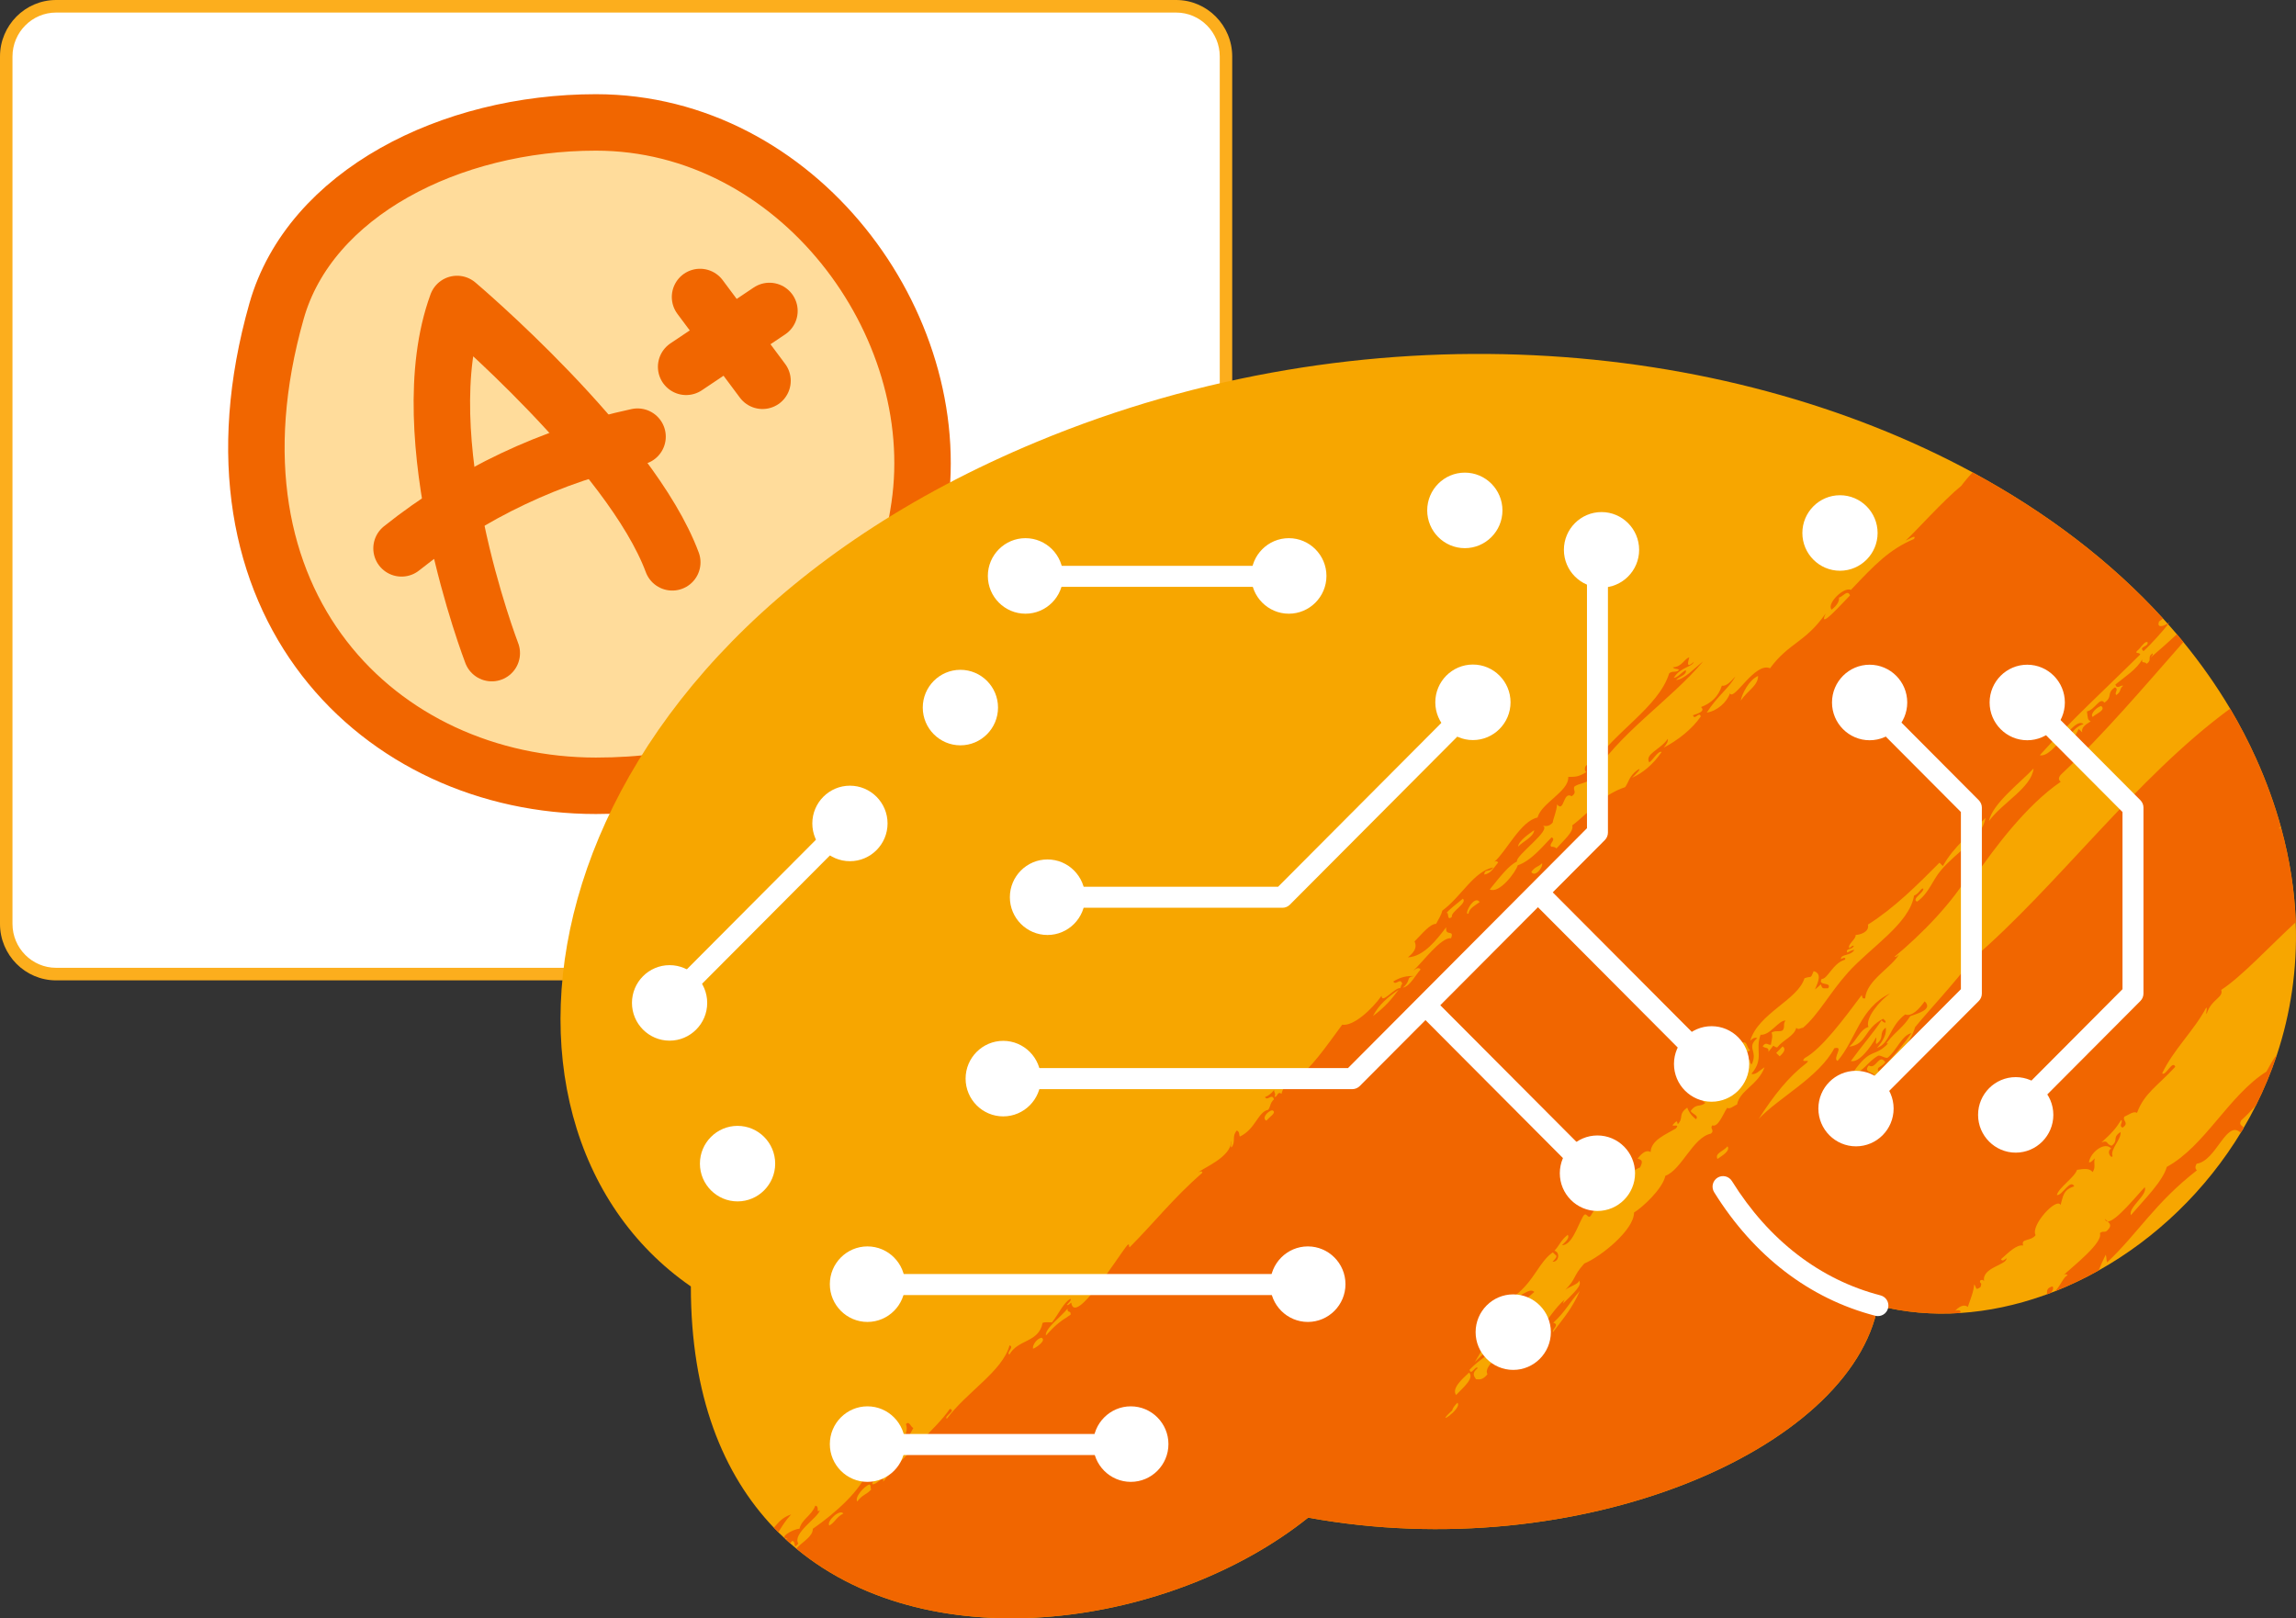 <svg width="122" height="86" viewBox="0 0 122 86" fill="none" xmlns="http://www.w3.org/2000/svg">
<rect x="0" y="0" width="122" height="86" fill="#333333" stroke="none"/>
<g clip-path="url(#clip0_4988_16542)">
<path d="M62.495 51.766H2.982C1.519 51.766 0.332 50.571 0.332 49.097V3.003C0.332 1.529 1.519 0.334 2.982 0.334H62.495C63.959 0.334 65.145 1.529 65.145 3.003V49.097C65.145 50.571 63.959 51.766 62.495 51.766Z" fill="white"/>
<path d="M62.494 52.1H2.982C1.338 52.1 0 50.752 0 49.097V3.003C0 1.347 1.338 0 2.982 0H62.494C64.138 0 65.475 1.347 65.475 3.003V49.097C65.475 50.752 64.138 52.1 62.494 52.1ZM2.982 0.667C1.703 0.667 0.663 1.715 0.663 3.003V49.097C0.663 50.385 1.703 51.432 2.982 51.432H62.494C63.773 51.432 64.813 50.385 64.813 49.097V3.003C64.813 1.715 63.773 0.667 62.494 0.667H2.982Z" fill="#FCAE1D"/>
<path d="M23.396 18.407C24.575 18.407 25.531 17.445 25.531 16.257C25.531 15.07 24.575 14.107 23.396 14.107C22.217 14.107 21.262 15.07 21.262 16.257C21.262 17.445 22.217 18.407 23.396 18.407Z" fill="white"/>
<path d="M44.386 13.282C45.565 13.282 46.521 12.319 46.521 11.132C46.521 9.945 45.565 8.982 44.386 8.982C43.208 8.982 42.252 9.945 42.252 11.132C42.252 12.319 43.208 13.282 44.386 13.282Z" fill="white"/>
<path d="M54.357 10.143C55.536 10.143 56.492 9.181 56.492 7.994C56.492 6.806 55.536 5.844 54.357 5.844C53.178 5.844 52.223 6.806 52.223 7.994C52.223 9.181 53.178 10.143 54.357 10.143Z" fill="white"/>
<path d="M48.853 26.916C47.378 36.935 41.443 41.759 31.665 41.759C20.23 41.759 10.271 32.111 14.697 16.525C16.467 10.294 23.919 6.506 31.665 6.506C42.361 6.506 50.286 17.184 48.853 26.916Z" fill="#FFDC9B" stroke="#F16600" stroke-width="3" stroke-miterlimit="10"/>
<path d="M26.131 34.709C26.131 34.709 21.705 23.205 24.287 16.154C24.287 16.154 33.509 23.947 35.722 29.884" stroke="#F16600" stroke-width="3" stroke-linecap="round" stroke-linejoin="round"/>
<path d="M36.459 19.494L40.885 16.525" stroke="#F16600" stroke-width="3" stroke-linecap="round" stroke-linejoin="round"/>
<path d="M37.197 15.783L40.517 20.236" stroke="#F16600" stroke-width="3" stroke-linecap="round" stroke-linejoin="round"/>
<path d="M21.336 29.142C25.006 26.218 29.298 24.186 33.877 23.205" stroke="#F16600" stroke-width="3" stroke-linecap="round" stroke-linejoin="round"/>
</g>
<g clip-path="url(#clip1_4988_16542)">
<path d="M120.984 56.059C120.677 56.982 120.304 57.882 119.867 58.75C119.659 59.165 119.437 59.573 119.201 59.972L119.123 60.103C119.122 60.103 119.122 60.104 119.122 60.104C117.222 63.271 114.53 65.825 111.514 67.516C110.768 67.936 109.995 68.304 109.2 68.62C109.123 68.649 109.046 68.679 108.969 68.708L108.769 68.783C108.73 68.797 108.692 68.811 108.652 68.825C108.635 68.831 108.619 68.837 108.601 68.843C107.145 69.361 105.652 69.68 104.164 69.777C102.682 69.874 101.209 69.749 99.786 69.382C98.359 77.033 83.944 83.278 69.51 80.652C62.328 86.397 49.616 88.355 42.306 82.292C42.201 82.207 42.098 82.119 41.998 82.029C41.909 81.953 41.823 81.875 41.738 81.795C41.608 81.676 41.481 81.555 41.357 81.43C41.277 81.35 41.197 81.268 41.118 81.186C38.421 78.359 36.709 74.179 36.709 68.365C24.186 59.709 27.69 34.867 55.106 23.475C72.493 16.25 91.51 17.898 104.818 25.105C108.754 27.236 112.189 29.853 114.936 32.871C115.017 32.961 115.098 33.05 115.178 33.141C115.187 33.15 115.196 33.16 115.205 33.17C115.362 33.347 115.517 33.526 115.67 33.706C115.786 33.843 115.901 33.982 116.015 34.121C116.939 35.251 117.77 36.432 118.499 37.658C119.005 38.511 119.463 39.391 119.871 40.295C120.427 41.53 120.866 42.749 121.198 43.95C121.204 43.972 121.209 43.995 121.215 44.018C121.682 45.726 121.93 47.395 121.987 49.008C122.076 51.509 121.708 53.877 120.984 56.059Z" fill="#F7A600"/>
<path fill-rule="evenodd" clip-rule="evenodd" d="M41.119 81.186C41.198 81.269 41.278 81.35 41.358 81.43C41.553 81.112 41.734 80.808 42.039 80.481C41.552 80.647 41.38 80.9 41.119 81.186ZM43.319 80.019C43.121 80.556 42.61 80.719 42.48 81.243C42.123 81.257 41.303 81.754 41.865 81.769C41.822 81.774 41.78 81.782 41.739 81.795C41.823 81.875 41.91 81.953 41.999 82.029C42.016 81.983 42.046 81.936 42.09 81.885C42.35 81.937 42.092 82.408 42.421 82.032C42.083 81.486 43.491 80.644 43.564 80.255C43.33 80.463 43.576 80.033 43.319 80.019ZM108.637 68.8C108.626 68.814 108.615 68.828 108.602 68.843C108.619 68.837 108.636 68.832 108.652 68.826C108.649 68.816 108.644 68.807 108.637 68.8ZM109.063 68.363C108.744 68.444 108.766 68.601 108.77 68.783L108.97 68.709C109.089 68.576 109.13 68.459 109.063 68.363ZM120.432 56.946C118.416 58.223 117.16 60.91 115.135 62.012C114.911 62.794 113.966 63.711 113.227 64.577C113.074 64.159 114.133 63.504 113.965 63.09C113.601 63.458 112.432 64.925 111.996 64.912C112.113 65.022 112.194 65.141 112.045 65.305C111.857 65.585 111.751 65.363 111.58 65.537C111.767 66.027 110.168 67.284 109.659 67.75C109.739 67.697 109.81 67.699 109.867 67.781C109.665 67.817 109.49 68.323 109.2 68.62C109.996 68.305 110.769 67.936 111.515 67.516C111.626 67.231 111.751 66.952 111.89 66.679C111.936 66.811 111.917 66.956 111.965 67.088C113.601 65.543 114.502 63.928 116.735 62.195C116.625 62.098 116.643 61.977 116.722 61.843C117.766 61.696 118.294 59.492 119.049 60.186C119.078 60.156 119.103 60.129 119.123 60.105C119.123 60.105 119.123 60.103 119.124 60.103C119.17 60.048 119.194 60.005 119.202 59.972C119.25 59.802 118.919 59.854 119.083 59.544C119.383 59.272 119.638 59.003 119.868 58.751C120.305 57.882 120.678 56.982 120.985 56.059C120.749 56.322 120.588 56.667 120.432 56.946ZM121.988 49.008C121.931 47.396 121.683 45.727 121.216 44.019C121.166 44.026 121.115 44.028 121.064 44.022C121.114 44.005 121.157 43.98 121.198 43.95C120.867 42.75 120.428 41.53 119.872 40.295C119.464 39.391 119.006 38.511 118.5 37.658C118.497 37.661 118.496 37.662 118.495 37.664C113.493 41.332 109.296 47.12 104.838 50.943C103.779 52.338 102.51 53.67 101.761 54.586C101.543 55.358 100.674 56.537 100.046 56.831C99.946 57.211 98.977 58.237 98.466 58.797C98.551 58.66 98.125 58.956 98.001 58.928C98.703 58.179 99.294 57.759 99.119 57.295C99.251 57.219 99.378 57.159 99.498 57.151C99.446 57.231 99.332 57.323 99.388 57.384C100.035 56.894 98.872 57.124 99.3 56.622C99.687 56.87 99.835 55.954 100.18 56.451C99.943 56.756 99.687 56.671 99.815 56.946C100.607 56.19 101.233 55.375 101.567 54.907C101.057 54.998 100.748 55.887 100.289 56.217C100.121 56.23 99.98 56.088 99.812 56.098C99.214 56.414 99 57.035 98.46 57C99.425 55.602 99.587 56.247 100.347 55.429C100.3 55.477 100.201 55.48 100.286 55.37C100.778 54.763 101.126 54.604 101.503 54.001C101.785 53.888 102.756 53.666 102.269 53.214C101.99 53.606 101.598 54.047 101.233 53.911C100.386 54.551 100.439 55.437 99.738 55.688C100.082 55.292 100.261 54.926 100.199 54.608C99.792 54.947 100.173 55.133 99.701 55.484C99.634 55.379 99.738 55.241 99.687 55.134C99.404 55.652 98.773 56.504 98.349 56.385C98.95 55.551 99.556 54.872 99.977 54.227C100.056 54.317 100.231 54.432 100.186 54.259C100.143 54.219 100.103 54.179 100.063 54.141C99.034 54.668 99.205 55.505 98.261 55.623C98.682 55.269 98.822 54.718 99.282 54.575C99.098 54.105 99.879 53.188 100.426 52.797C98.812 53.581 98.629 55.236 97.641 56.381C97.347 56.247 98.022 55.56 97.468 55.708C96.651 57.251 94.498 58.342 93.451 59.463C94.247 58.216 95.042 57.216 95.993 56.491C96.278 56.236 95.6 56.544 95.895 56.228C96.806 55.737 98.004 54.109 98.924 52.879C98.978 52.997 98.925 53.082 99.107 53.055C99.18 52.095 100.498 51.432 100.906 50.722C100.829 50.777 100.738 50.893 100.676 50.838C102.081 49.676 103.792 47.934 104.667 46.381C104.748 46.459 104.831 46.536 104.911 46.616C105.994 45.042 107.682 42.785 109.499 41.545C109.35 41.432 109.373 41.287 109.571 41.106C111.778 39.03 113.911 36.516 116.016 34.122C115.902 33.982 115.787 33.844 115.67 33.706C115.211 34.133 114.742 34.55 114.264 34.955C114.317 34.875 114.431 34.782 114.374 34.724C114.065 34.947 114.378 35.051 114.07 35.276C113.911 35.109 113.804 35.305 113.825 35.041C113.543 35.576 112.873 35.986 112.401 36.381C112.496 36.666 112.683 36.388 112.815 36.441C112.586 36.628 112.743 36.739 112.45 36.937C112.331 36.819 112.606 36.624 112.378 36.528C111.899 36.857 112.294 37.015 111.818 37.343C111.578 37.013 111.322 37.72 110.891 37.807C110.949 38.198 110.916 38.238 111.089 38.335C110.8 38.519 110.59 38.654 110.638 38.917C110.577 38.859 110.516 38.8 110.455 38.742C110.342 38.965 109.9 39.885 109.518 39.703C109.963 39.395 110.001 38.708 110.71 38.48C110.179 38.04 109.126 40.297 108.384 40.136C110.197 38.126 111.739 36.748 113.726 34.778C113.656 34.642 113.443 34.757 113.542 34.602C113.727 34.482 113.97 34.018 114.116 34.136C114.167 34.383 113.612 34.357 113.897 34.603C114.301 34.237 114.945 33.514 115.206 33.17C115.239 33.127 115.266 33.089 115.284 33.059C115.251 33.09 115.216 33.117 115.179 33.141C114.956 33.284 114.591 33.391 114.722 33.028C114.794 32.977 114.866 32.925 114.936 32.872C112.189 29.853 108.755 27.236 104.819 25.105C104.621 25.31 104.425 25.539 104.216 25.817C103.264 26.59 101.74 28.294 101.259 28.729C101.372 28.687 101.874 28.354 101.699 28.644C100.39 29.198 99.61 30.016 98.35 31.349C97.963 31.168 97.034 32.104 97.328 32.398C97.638 32.149 97.737 31.941 97.716 31.757C97.909 31.729 98.169 31.299 98.303 31.642C97.863 32.084 96.569 33.542 97.01 32.602C95.911 34.169 95.057 34.147 94.053 35.514C93.251 35.162 92.139 37.267 91.921 36.85C91.757 37.318 91.243 37.785 90.691 37.87C91.27 36.962 91.895 36.552 92.211 35.945C91.948 36.254 91.695 36.491 91.493 36.439C91.314 37.022 90.905 37.381 90.384 37.576C90.67 37.824 90.076 37.964 89.959 38.011C90.052 38.311 90.282 37.774 90.374 38.073C89.919 38.741 89.15 39.346 88.403 39.731C88.552 39.561 88.646 39.401 88.62 39.264C88.234 39.837 87.371 40.07 87.635 40.517C87.847 40.371 88.119 39.872 88.292 39.965C87.782 40.697 87.261 41.083 86.721 41.333C86.841 41.225 87.348 40.71 87.001 40.925C86.546 41.273 86.566 41.528 86.356 41.828C85.055 42.28 84.588 43.068 83.542 43.864C83.647 44.197 83.074 44.663 82.705 45.089C82.623 45.004 82.53 45.001 82.436 44.999C82.25 44.871 82.719 44.615 82.446 44.501C82.084 44.841 81.41 45.73 80.645 45.986C80.555 46.327 79.668 47.519 79.16 47.267C79.701 46.604 80.153 46.001 80.607 45.782C80.494 45.488 82.478 44.093 81.981 43.886C82.144 43.897 82.302 43.942 82.505 43.713C82.532 43.493 82.709 43.139 82.735 42.749C83.13 43.212 83.039 42.028 83.514 42.314C83.842 42.085 83.532 41.98 83.672 41.787C83.96 41.609 84.214 41.652 84.513 41.411C85.985 38.973 88.727 37.253 90.499 35.147C90.011 35.531 89.493 36.107 89.062 36.136C89.195 35.967 89.66 35.866 89.574 35.612C89.368 35.712 89.128 36.028 88.94 36.018C89.296 35.446 89.928 35.445 90 35.176C89.479 35.649 89.791 34.93 89.755 34.94C89.485 35.01 89.391 35.435 88.889 35.464C88.986 35.593 89.12 35.494 89.22 35.61C89.028 35.772 88.887 35.623 88.694 35.783C88.131 37.6 85.707 38.938 84.633 40.681C84.245 40.452 84.109 40.918 84.292 41.031C83.814 41.334 83.626 41.27 83.329 41.288C83.385 42.047 81.897 42.675 81.699 43.446C80.807 43.625 80.035 45.257 79.398 45.805C79.478 45.75 79.549 45.754 79.607 45.836C79.33 46.17 79.216 46.424 78.863 46.476C78.915 46.127 79.113 46.4 79.35 46.097C78.302 46.305 77.663 47.638 76.635 48.397C76.591 48.618 76.432 48.86 76.308 49.097C75.979 49.094 75.558 49.635 75.163 50.029C75.275 50.265 75.251 50.53 74.811 50.876C75.671 50.834 76.363 49.904 76.846 49.275C76.78 49.804 77.295 49.361 77.103 49.861C76.573 49.791 75.601 51.127 75.098 51.585C75.243 51.473 75.383 51.383 75.485 51.521C75.231 51.787 74.919 52.428 74.548 52.482C75.018 52.087 74.664 51.934 75.144 51.871C74.792 51.854 74.43 51.911 74.035 52.158C74.16 52.404 74.402 51.93 74.511 52.277C74.424 52.365 74.46 52.43 74.402 52.512C74.116 52.467 73.403 53.401 73.414 52.916C72.894 53.648 71.921 54.546 71.319 54.457C70.425 55.658 69.785 56.663 68.606 57.605C68.5 57.532 68.412 57.358 68.275 57.458C68.343 57.657 68.132 57.91 68.095 58.13C67.857 57.95 67.871 58.37 67.717 58.275C67.821 58.137 67.68 58.044 67.704 57.923C67.526 58.145 67.366 58.249 67.217 58.301C67.341 58.549 67.585 58.072 67.693 58.42C67.472 58.629 67.526 58.783 67.39 58.975C66.833 59.094 66.713 60.009 65.88 60.401C65.825 60.294 65.885 60.164 65.72 60.078C65.427 60.42 65.693 60.65 65.431 60.985C65.362 60.879 65.467 60.741 65.418 60.633C65.435 61.496 63.934 62.057 63.651 62.322C63.758 62.241 63.957 62.209 63.86 62.352C62.365 63.649 61.318 64.988 60.025 66.285C59.948 66.227 60.054 66.066 59.904 66.167C59.377 66.811 57.105 70.499 56.922 69.226C56.842 69.28 56.752 69.396 56.691 69.341C56.78 69.229 56.943 69.104 56.885 69.022C56.525 69.199 56.223 69.877 55.9 70.274C55.733 70.282 55.575 70.241 55.4 70.301C55.195 71.362 54.1 71.157 53.634 71.989C53.448 71.862 53.917 71.604 53.645 71.493C53.269 72.873 51.365 73.971 50.312 75.398C50.122 75.27 50.847 74.963 50.469 74.872C49.752 75.945 47.877 77.444 46.928 78.747C47.002 78.301 46.529 78.988 46.343 78.862C46.683 77.699 47.854 77.237 48.531 75.887C48.396 75.85 48.314 75.482 48.14 75.681C48.432 76.511 47.033 77.267 46.524 78.189C46.391 78.135 46.203 78.414 46.108 78.13C45.798 79.149 44.404 80.404 43.188 81.246C43.2 81.643 42.678 81.912 42.307 82.292C49.617 88.355 62.329 86.398 69.511 80.652C83.945 83.278 98.359 77.033 99.787 69.383C101.21 69.75 102.683 69.874 104.165 69.777C104.203 69.662 104.14 69.586 103.891 69.656C104.239 69.293 104.464 69.371 104.561 69.455C104.7 69.05 104.873 68.639 104.9 68.258C105.043 68.415 104.93 68.608 105.231 68.405C105.354 68.114 105.161 68.233 105.216 68.054C105.298 67.998 105.368 68.002 105.425 68.084C105.295 67.345 106.661 67.228 106.618 66.861C106.508 66.962 106.397 67.05 106.325 66.918C106.741 66.547 107.163 66.124 107.506 66.191C107.361 65.795 107.899 65.989 108.163 65.64C107.878 65.126 109.281 63.605 109.49 64.037C109.626 63.594 109.613 63.228 110.219 63.045C110.005 62.625 109.567 63.562 109.293 63.509C109.385 63.114 110.24 62.569 110.364 62.168C110.746 62.114 111.019 62.069 111.194 62.288C111.381 62.016 111.224 61.81 111.313 61.558C111.203 61.652 111.082 61.815 110.998 61.761C111.08 61.228 111.838 60.646 112.179 61.036C111.911 61.192 112.172 61.588 112.253 61.446C112.114 61.071 112.728 60.55 112.677 60.16C112.205 60.465 112.594 60.599 112.203 60.888C111.903 60.816 112.037 60.563 111.665 60.711C112.217 60.214 112.44 59.956 112.712 59.517C112.832 59.635 112.557 59.829 112.786 59.926C113.167 59.663 112.747 59.556 112.883 59.342C113.111 59.25 113.358 59.03 113.553 59.14C113.94 58.092 114.628 57.733 115.585 56.692C115.435 56.309 115.073 57.214 114.889 57.04C115.506 55.748 116.566 54.795 117.235 53.54C117.302 53.644 117.198 53.783 117.249 53.891C117.489 53.097 118.171 53.014 118.026 52.606C119.098 51.916 120.648 50.236 121.988 49.008ZM111.647 37.519C111.938 37.735 111.331 37.95 111.198 38.101C111.032 37.939 111.453 37.551 111.647 37.519ZM81.519 44.118C81.5 44.474 80.901 44.733 80.666 44.992C80.674 44.694 81.299 44.275 81.519 44.118ZM44.066 81.074C43.897 80.848 44.634 80.168 44.809 80.434C44.402 80.654 44.407 80.867 44.066 81.074ZM45.552 79.794C45.397 79.57 45.918 78.98 46.197 78.89C46.319 78.961 46.22 79.073 46.294 79.153C46.033 79.448 45.825 79.419 45.552 79.794ZM54.891 71.673C54.845 71.486 55.099 71.131 55.34 71.091C55.644 71.227 55.003 71.657 54.891 71.673ZM56.887 69.868C56.212 70.301 56.069 70.444 55.571 70.974C55.538 70.581 56.328 70.025 56.727 69.546C56.704 69.82 56.911 69.597 56.887 69.868ZM67.293 59.558C67.022 59.417 67.373 59.042 67.597 59.004C67.891 59.113 67.427 59.368 67.293 59.558ZM72.953 53.997C73.253 53.402 73.763 52.975 74.316 52.599C73.954 53.095 73.575 53.533 72.953 53.997ZM94.564 56.135C94.503 56.076 94.441 56.018 94.38 55.959L94.721 55.609C94.908 55.738 94.804 55.923 94.564 56.135ZM108.057 40.837C107.942 41.868 106.403 42.645 105.684 43.636C105.859 42.71 107.403 41.548 108.057 40.837ZM93.419 35.921C93.404 36.454 92.911 36.642 92.496 37.232C92.568 36.865 92.924 36.144 93.419 35.921ZM92.475 55.483C92.854 55.204 92.783 55.655 92.988 55.806C92.739 56.059 92.441 55.681 92.475 55.483ZM92.671 56.01C92.729 56.092 92.568 56.22 92.477 56.331C92.374 56.092 92.199 56.302 92.086 56.125C92.313 55.893 92.474 56.065 92.671 56.01ZM81.938 45.875C82.007 46.077 81.569 46.654 81.366 46.34C81.581 46.031 81.739 46.082 81.938 45.875ZM78.625 47.937C78.4 48.108 78.067 48.267 78.027 48.549C77.749 48.697 78.308 47.513 78.625 47.937ZM76.82 48.574C76.99 48.322 77.415 48.032 77.732 47.758C77.994 47.99 77.077 48.453 77.149 48.722C76.834 49.011 77.031 48.302 76.82 48.574ZM77.163 74.954C77.191 74.832 77.289 74.695 77.442 74.547C77.739 74.848 76.11 75.927 77.163 74.954ZM77.369 74.136C77.121 73.775 77.723 73.262 78.061 72.941C78.345 73.239 77.784 73.702 77.369 74.136ZM82.522 70.795C82.438 70.646 82.906 70.39 82.533 70.298C83.187 69.698 83.415 69.183 83.945 68.607C83.512 69.564 83.175 69.92 82.522 70.795ZM91.259 61.591C91.105 61.287 91.558 61.195 91.795 60.92C91.959 61.167 91.478 61.431 91.259 61.591ZM92.3 58.699C92.127 58.756 91.926 58.969 91.776 58.873C91.576 59.158 91.299 59.933 90.986 59.805C90.832 59.977 91.13 60.061 90.913 60.244C89.951 60.442 89.359 62.164 88.491 62.486C88.345 63.182 87.271 64.168 86.825 64.438C86.836 65.352 85.073 66.779 84.183 67.147C83.554 67.846 83.78 67.929 83.174 68.547C83.374 68.376 83.928 68.224 83.893 68.051C84.105 68.284 83.663 68.665 83.054 69.277C83.069 69.265 83.073 69.116 83.164 69.043C82.197 69.824 81.145 72.27 79.402 72.536C79.763 72.184 80.043 71.847 80.132 71.546C80.032 71.844 78.779 72.552 79.037 73.032C78.8 73.335 78.613 73.316 78.428 73.294C78.314 73.126 78.195 72.962 78.523 72.708C78.41 72.534 78.171 73.139 78.086 72.794C78.628 72.219 79.107 72.034 79.656 71.426C79.337 71.501 78.926 71.82 78.364 72.387C79.281 70.801 80.031 69.934 81.527 68.657C81.24 68.395 80.811 68.992 80.503 68.856C81.536 68.055 81.774 67.066 82.509 66.555C82.55 66.594 82.591 66.632 82.632 66.673C82.803 66.757 82.628 66.909 82.498 67.052C82.832 67.072 82.917 66.552 82.595 66.467C82.874 66.177 82.916 65.933 83.3 65.622C83.421 65.763 83.217 65.968 82.997 66.176C83.511 66.166 83.792 65.242 84.092 64.69C84.3 64.288 84.35 64.836 84.53 64.603C84.743 64.144 86.539 62.232 87.147 62.041C87.289 61.74 87.288 61.645 87.013 61.572C87.282 61.223 87.515 61.101 87.707 61.224C87.73 60.592 88.503 60.296 89.045 59.973C89.341 59.656 88.663 59.964 88.948 59.709C89.161 59.483 89.097 59.646 89.154 59.739C89.478 59.417 89.148 59.222 89.653 58.864C89.734 59.084 89.869 59.293 90.12 59.479C90.298 59.281 89.896 59.194 89.836 59.04C90.143 58.609 90.336 58.868 90.616 58.605C90.436 58.546 90.37 58.304 90.419 58.078C90.475 57.816 90.686 57.576 91.052 57.671C90.808 58.019 90.624 57.974 90.419 58.078C90.581 58.214 90.769 58.096 90.725 58.371C90.968 57.788 91.143 57.896 91.639 57.555C91.531 57.384 91.555 56.996 91.087 57.027C91.45 56.841 91.827 56.549 92.184 56.389C92.332 56.549 92.021 56.798 91.795 57.03C91.66 57.197 92.15 57.117 92.271 57.149C92.43 56.92 92.073 57.164 92.174 56.885C92.393 56.699 92.59 56.65 92.831 56.333C93.095 56.304 92.902 56.415 93.076 56.568C93.433 55.841 92.763 55.692 93.378 55.165C93.264 55.13 93.143 55.156 92.999 55.31C93.428 53.847 95.535 53.139 95.882 51.987C96.285 51.841 96.184 52.06 96.37 51.609C96.822 51.737 96.617 52.159 96.442 52.583C96.55 52.499 96.652 52.408 96.749 52.313C96.847 52.595 96.873 52.509 97.14 52.52C97.373 52.163 96.56 52.414 96.798 52.021C97.097 52.056 97.396 51.179 98.028 51.003C98.126 50.86 97.928 50.893 97.821 50.972C97.805 50.682 98.311 50.83 98.538 50.478C98.419 50.487 98.29 50.549 98.161 50.623C98.034 50.39 98.402 50.493 98.502 50.273C98.441 50.219 98.35 50.336 98.27 50.389C98.138 50.202 98.649 49.892 98.598 49.689C98.852 49.671 99.34 49.531 99.255 49.136C100.648 48.259 101.89 47.022 103.055 45.846C103.116 45.906 103.176 45.965 103.237 46.024C103.829 44.96 104.713 44.327 105.501 43.46C105.349 44.517 103.976 45.249 103.128 46.257C102.662 46.812 102.494 47.473 101.864 47.918C101.545 47.768 102.268 47.414 102.192 47.218C102.051 47.199 101.993 47.48 101.705 47.596C101.458 49.088 99.397 50.345 98.201 51.675C97.22 52.767 96.619 53.932 95.805 54.619C95.688 54.617 95.545 54.76 95.45 54.618C95.323 55.081 94.773 55.237 94.427 55.668C94.112 55.594 94.372 55.419 93.965 55.899C94.007 55.623 93.82 55.742 93.659 55.605C93.846 55.33 93.95 55.558 94.098 55.52C94.126 55.302 94.218 55.072 94.133 54.877C94.344 54.743 94.514 54.854 94.719 54.761C94.874 54.566 94.72 54.431 94.875 54.236C94.504 54.217 94.058 55.033 93.55 54.991C93.246 55.799 93.756 56.255 93.065 57.065C93.262 57.157 93.523 56.866 93.76 56.717C93.426 57.654 92.437 57.948 92.3 58.699ZM111.847 64.777C111.872 64.869 111.925 64.91 111.995 64.912C111.947 64.866 111.894 64.822 111.847 64.777ZM74.96 51.695C75.006 51.664 75.049 51.63 75.09 51.592C75.047 51.627 75.004 51.662 74.96 51.695Z" fill="#F16600"/>
<path d="M99.786 69.941C99.74 69.941 99.693 69.936 99.647 69.924C96.155 69.021 93.195 66.752 91.086 63.363C91.046 63.3 91.019 63.231 91.007 63.158C90.994 63.085 90.995 63.011 91.012 62.938C91.028 62.866 91.058 62.798 91.101 62.738C91.143 62.677 91.197 62.626 91.26 62.587C91.322 62.548 91.392 62.521 91.465 62.509C91.537 62.497 91.612 62.5 91.684 62.517C91.755 62.534 91.823 62.565 91.882 62.609C91.942 62.652 91.993 62.707 92.031 62.771C93.985 65.912 96.715 68.011 99.924 68.841C100.055 68.875 100.17 68.956 100.246 69.068C100.322 69.181 100.355 69.317 100.338 69.452C100.321 69.587 100.255 69.711 100.154 69.801C100.052 69.891 99.921 69.941 99.786 69.941Z" fill="white"/>
<path d="M60.086 74.737C58.984 74.737 58.087 75.638 58.087 76.744C58.087 77.851 58.984 78.751 60.086 78.751C61.189 78.751 62.086 77.851 62.086 76.744C62.086 75.638 61.189 74.737 60.086 74.737ZM69.494 66.238C68.392 66.238 67.495 67.138 67.495 68.245C67.495 69.351 68.392 70.252 69.494 70.252C70.596 70.252 71.493 69.351 71.493 68.245C71.493 67.138 70.596 66.238 69.494 66.238ZM46.093 74.737C44.99 74.737 44.094 75.638 44.094 76.744C44.094 77.851 44.991 78.751 46.093 78.751C47.195 78.751 48.092 77.851 48.092 76.744C48.092 75.638 47.195 74.737 46.093 74.737ZM46.093 66.238C44.99 66.238 44.094 67.138 44.094 68.245C44.094 69.351 44.991 70.252 46.093 70.252C47.195 70.252 48.092 69.351 48.092 68.245C48.092 67.138 47.195 66.238 46.093 66.238ZM80.407 68.787C79.305 68.787 78.408 69.688 78.408 70.794C78.408 71.901 79.305 72.801 80.407 72.801C81.509 72.801 82.406 71.901 82.406 70.794C82.406 69.688 81.509 68.787 80.407 68.787ZM39.191 59.832C38.088 59.832 37.191 60.732 37.191 61.839C37.191 62.945 38.088 63.846 39.191 63.846C40.293 63.846 41.19 62.945 41.19 61.839C41.19 60.732 40.293 59.832 39.191 59.832ZM51.032 35.596C49.929 35.596 49.032 36.496 49.032 37.602C49.032 38.709 49.929 39.609 51.032 39.609C52.134 39.609 53.031 38.709 53.031 37.602C53.031 36.496 52.134 35.596 51.032 35.596Z" fill="white"/>
<path d="M60.099 77.324H46.197C46.05 77.324 45.908 77.265 45.804 77.16C45.699 77.055 45.641 76.913 45.641 76.765C45.641 76.616 45.699 76.474 45.804 76.369C45.908 76.264 46.05 76.206 46.197 76.206H60.099C60.246 76.206 60.388 76.264 60.492 76.369C60.597 76.474 60.656 76.616 60.656 76.765C60.656 76.913 60.597 77.055 60.492 77.16C60.388 77.265 60.246 77.324 60.099 77.324ZM69.506 68.825H46.197C46.05 68.825 45.908 68.766 45.804 68.661C45.699 68.556 45.641 68.414 45.641 68.266C45.641 68.117 45.699 67.975 45.804 67.87C45.908 67.765 46.05 67.706 46.197 67.706H69.506C69.654 67.706 69.795 67.765 69.9 67.87C70.004 67.975 70.063 68.117 70.063 68.266C70.063 68.414 70.004 68.556 69.9 68.661C69.795 68.766 69.654 68.825 69.506 68.825ZM71.858 57.88H53.308C53.16 57.88 53.018 57.821 52.914 57.716C52.81 57.611 52.751 57.469 52.751 57.32C52.751 57.172 52.81 57.03 52.914 56.925C53.018 56.82 53.16 56.761 53.308 56.761H71.627L84.325 44.015V29.25C84.325 29.102 84.384 28.96 84.488 28.855C84.593 28.75 84.734 28.691 84.882 28.691C85.03 28.691 85.171 28.75 85.276 28.855C85.38 28.96 85.439 29.102 85.439 29.25V44.247C85.439 44.395 85.38 44.537 85.276 44.642L72.252 57.716C72.147 57.821 72.006 57.879 71.858 57.88ZM98.975 59.157C98.865 59.157 98.757 59.124 98.665 59.063C98.574 59.002 98.502 58.914 98.46 58.812C98.418 58.71 98.407 58.597 98.428 58.489C98.45 58.381 98.503 58.281 98.581 58.203L104.194 52.568V43.152L98.713 37.65C98.661 37.599 98.62 37.537 98.591 37.469C98.563 37.401 98.548 37.328 98.548 37.255C98.548 37.181 98.562 37.108 98.59 37.04C98.618 36.972 98.659 36.91 98.711 36.858C98.763 36.806 98.825 36.765 98.892 36.737C98.96 36.709 99.033 36.694 99.106 36.694C99.18 36.694 99.252 36.709 99.32 36.738C99.388 36.766 99.449 36.808 99.501 36.86L105.145 42.526C105.196 42.578 105.237 42.639 105.265 42.707C105.293 42.775 105.308 42.847 105.308 42.921V52.8C105.308 52.948 105.249 53.09 105.145 53.195L99.368 58.994C99.317 59.045 99.255 59.087 99.188 59.115C99.12 59.143 99.048 59.157 98.975 59.157ZM107.562 59.157C107.452 59.157 107.344 59.124 107.252 59.063C107.161 59.002 107.089 58.914 107.047 58.812C107.005 58.71 106.994 58.597 107.016 58.489C107.037 58.381 107.09 58.281 107.168 58.203L112.781 52.568V43.152L107.3 37.65C107.248 37.599 107.207 37.537 107.178 37.469C107.15 37.401 107.135 37.328 107.135 37.255C107.135 37.181 107.149 37.108 107.177 37.04C107.205 36.972 107.247 36.91 107.298 36.858C107.35 36.806 107.412 36.765 107.48 36.737C107.547 36.709 107.62 36.694 107.693 36.694C107.767 36.694 107.839 36.709 107.907 36.738C107.975 36.766 108.036 36.808 108.088 36.86L113.732 42.526C113.784 42.578 113.825 42.639 113.853 42.707C113.881 42.775 113.895 42.847 113.895 42.921V52.8C113.895 52.948 113.836 53.09 113.732 53.195L107.956 58.994C107.904 59.045 107.842 59.087 107.775 59.115C107.707 59.143 107.635 59.157 107.562 59.157Z" fill="white"/>
<path d="M84.638 62.908C84.564 62.908 84.492 62.893 84.424 62.865C84.357 62.837 84.295 62.796 84.244 62.744L75.685 54.152C75.633 54.101 75.591 54.039 75.563 53.971C75.535 53.903 75.52 53.83 75.52 53.757C75.52 53.683 75.534 53.61 75.562 53.542C75.59 53.474 75.631 53.412 75.683 53.36C75.735 53.308 75.796 53.267 75.864 53.239C75.932 53.211 76.005 53.196 76.078 53.196C76.151 53.197 76.224 53.211 76.292 53.24C76.359 53.268 76.421 53.309 76.472 53.362L85.031 61.953C85.109 62.032 85.162 62.131 85.184 62.24C85.205 62.348 85.194 62.46 85.152 62.563C85.11 62.665 85.038 62.752 84.947 62.813C84.855 62.875 84.748 62.908 84.638 62.908ZM90.185 56.478C90.112 56.479 90.04 56.464 89.972 56.436C89.904 56.408 89.843 56.367 89.791 56.315L81.661 48.153C81.609 48.102 81.567 48.04 81.539 47.972C81.511 47.904 81.496 47.831 81.496 47.758C81.496 47.684 81.51 47.611 81.538 47.543C81.566 47.475 81.607 47.413 81.659 47.361C81.711 47.309 81.773 47.268 81.84 47.24C81.908 47.212 81.981 47.197 82.054 47.197C82.127 47.197 82.2 47.212 82.268 47.24C82.335 47.269 82.397 47.31 82.448 47.363L90.579 55.524C90.657 55.602 90.71 55.702 90.731 55.81C90.753 55.919 90.742 56.031 90.7 56.133C90.657 56.236 90.586 56.323 90.495 56.384C90.403 56.446 90.295 56.478 90.185 56.478ZM77.835 25.117C76.733 25.117 75.836 26.017 75.836 27.124C75.836 28.23 76.733 29.131 77.835 29.131C78.937 29.131 79.834 28.23 79.834 27.124C79.834 26.017 78.937 25.117 77.835 25.117ZM97.769 26.318C96.667 26.318 95.77 27.218 95.77 28.325C95.77 29.431 96.667 30.331 97.769 30.331C98.871 30.331 99.768 29.431 99.768 28.325C99.768 27.218 98.871 26.318 97.769 26.318ZM68.483 28.6C67.381 28.6 66.484 29.501 66.484 30.607C66.484 31.714 67.381 32.614 68.483 32.614C69.585 32.614 70.482 31.714 70.482 30.607C70.482 29.501 69.585 28.6 68.483 28.6ZM54.489 28.6C53.387 28.6 52.49 29.501 52.49 30.607C52.49 31.714 53.387 32.614 54.489 32.614C55.592 32.614 56.488 31.714 56.488 30.607C56.488 29.501 55.592 28.6 54.489 28.6Z" fill="white"/>
<path d="M68.492 31.188H54.591C54.443 31.188 54.301 31.13 54.197 31.025C54.093 30.92 54.034 30.778 54.034 30.629C54.034 30.481 54.093 30.339 54.197 30.234C54.301 30.129 54.443 30.07 54.591 30.07H68.492C68.64 30.07 68.781 30.129 68.886 30.234C68.99 30.339 69.049 30.481 69.049 30.629C69.049 30.778 68.99 30.92 68.886 31.025C68.781 31.13 68.64 31.188 68.492 31.188ZM68.144 48.242H55.659C55.511 48.242 55.369 48.183 55.265 48.078C55.16 47.973 55.102 47.831 55.102 47.683C55.102 47.534 55.16 47.392 55.265 47.287C55.369 47.183 55.511 47.124 55.659 47.124H67.914L77.871 37.129C77.976 37.027 78.116 36.971 78.262 36.973C78.408 36.974 78.547 37.033 78.65 37.137C78.753 37.24 78.812 37.38 78.813 37.526C78.815 37.673 78.759 37.814 78.658 37.919L68.538 48.078C68.486 48.13 68.425 48.171 68.358 48.199C68.29 48.227 68.218 48.242 68.144 48.242ZM35.821 53.539C35.71 53.539 35.603 53.506 35.511 53.445C35.42 53.383 35.348 53.296 35.306 53.194C35.264 53.092 35.253 52.979 35.274 52.871C35.296 52.763 35.349 52.663 35.427 52.585L44.61 43.367C44.715 43.265 44.855 43.209 45.001 43.211C45.147 43.212 45.286 43.271 45.389 43.375C45.492 43.478 45.551 43.618 45.552 43.764C45.554 43.911 45.498 44.052 45.397 44.157L36.214 53.375C36.163 53.427 36.101 53.468 36.034 53.497C35.966 53.525 35.894 53.539 35.821 53.539Z" fill="white"/>
<path d="M45.162 41.754C44.06 41.754 43.163 42.654 43.163 43.76C43.163 44.867 44.06 45.767 45.162 45.767C46.264 45.767 47.161 44.867 47.161 43.76C47.161 42.654 46.264 41.754 45.162 41.754ZM35.579 51.291C34.477 51.291 33.58 52.191 33.58 53.298C33.58 54.404 34.477 55.304 35.579 55.304C36.681 55.304 37.578 54.404 37.578 53.298C37.578 52.191 36.681 51.291 35.579 51.291ZM78.265 35.316C77.162 35.316 76.266 36.216 76.266 37.323C76.266 38.429 77.162 39.33 78.265 39.33C79.367 39.33 80.264 38.429 80.264 37.323C80.264 36.216 79.367 35.316 78.265 35.316ZM53.307 55.314C52.205 55.314 51.308 56.214 51.308 57.321C51.308 58.427 52.205 59.328 53.307 59.328C54.409 59.328 55.306 58.427 55.306 57.321C55.306 56.214 54.409 55.314 53.307 55.314ZM85.098 27.213C83.995 27.213 83.099 28.113 83.099 29.22C83.099 30.326 83.996 31.226 85.098 31.226C86.2 31.226 87.097 30.326 87.097 29.22C87.097 28.113 86.2 27.213 85.098 27.213ZM55.659 45.674C54.556 45.674 53.66 46.575 53.66 47.681C53.66 48.788 54.556 49.688 55.659 49.688C56.761 49.688 57.658 48.788 57.658 47.681C57.658 46.575 56.761 45.674 55.659 45.674ZM90.947 54.535C89.845 54.535 88.948 55.435 88.948 56.542C88.948 57.648 89.845 58.549 90.947 58.549C92.05 58.549 92.946 57.648 92.946 56.542C92.946 55.435 92.05 54.535 90.947 54.535ZM84.881 60.342C83.779 60.342 82.882 61.242 82.882 62.349C82.882 63.455 83.779 64.355 84.881 64.355C85.984 64.355 86.88 63.455 86.88 62.349C86.88 61.242 85.984 60.342 84.881 60.342ZM99.344 35.325C98.242 35.325 97.345 36.225 97.345 37.332C97.345 38.438 98.242 39.339 99.344 39.339C100.447 39.339 101.343 38.438 101.343 37.332C101.344 36.225 100.447 35.325 99.344 35.325ZM107.719 35.325C106.616 35.325 105.72 36.225 105.72 37.332C105.72 38.438 106.616 39.339 107.719 39.339C108.821 39.339 109.718 38.438 109.718 37.332C109.718 36.225 108.821 35.325 107.719 35.325ZM98.62 56.906C97.518 56.906 96.621 57.806 96.621 58.913C96.621 60.02 97.518 60.92 98.62 60.92C99.722 60.92 100.619 60.02 100.619 58.913C100.619 57.806 99.722 56.906 98.62 56.906ZM107.107 57.242C106.004 57.242 105.107 58.142 105.107 59.248C105.107 60.355 106.004 61.255 107.107 61.255C108.209 61.255 109.106 60.355 109.106 59.248C109.106 58.142 108.209 57.242 107.107 57.242Z" fill="white"/>
</g>
<defs>
<clipPath id="clip0_4988_16542">
<rect width="65.475" height="52.1" fill="white"/>
</clipPath>
<clipPath id="clip1_4988_16542">
<rect width="92.217" height="67.192" fill="white" transform="translate(29.783 18.809)"/>
</clipPath>
</defs>
</svg>
